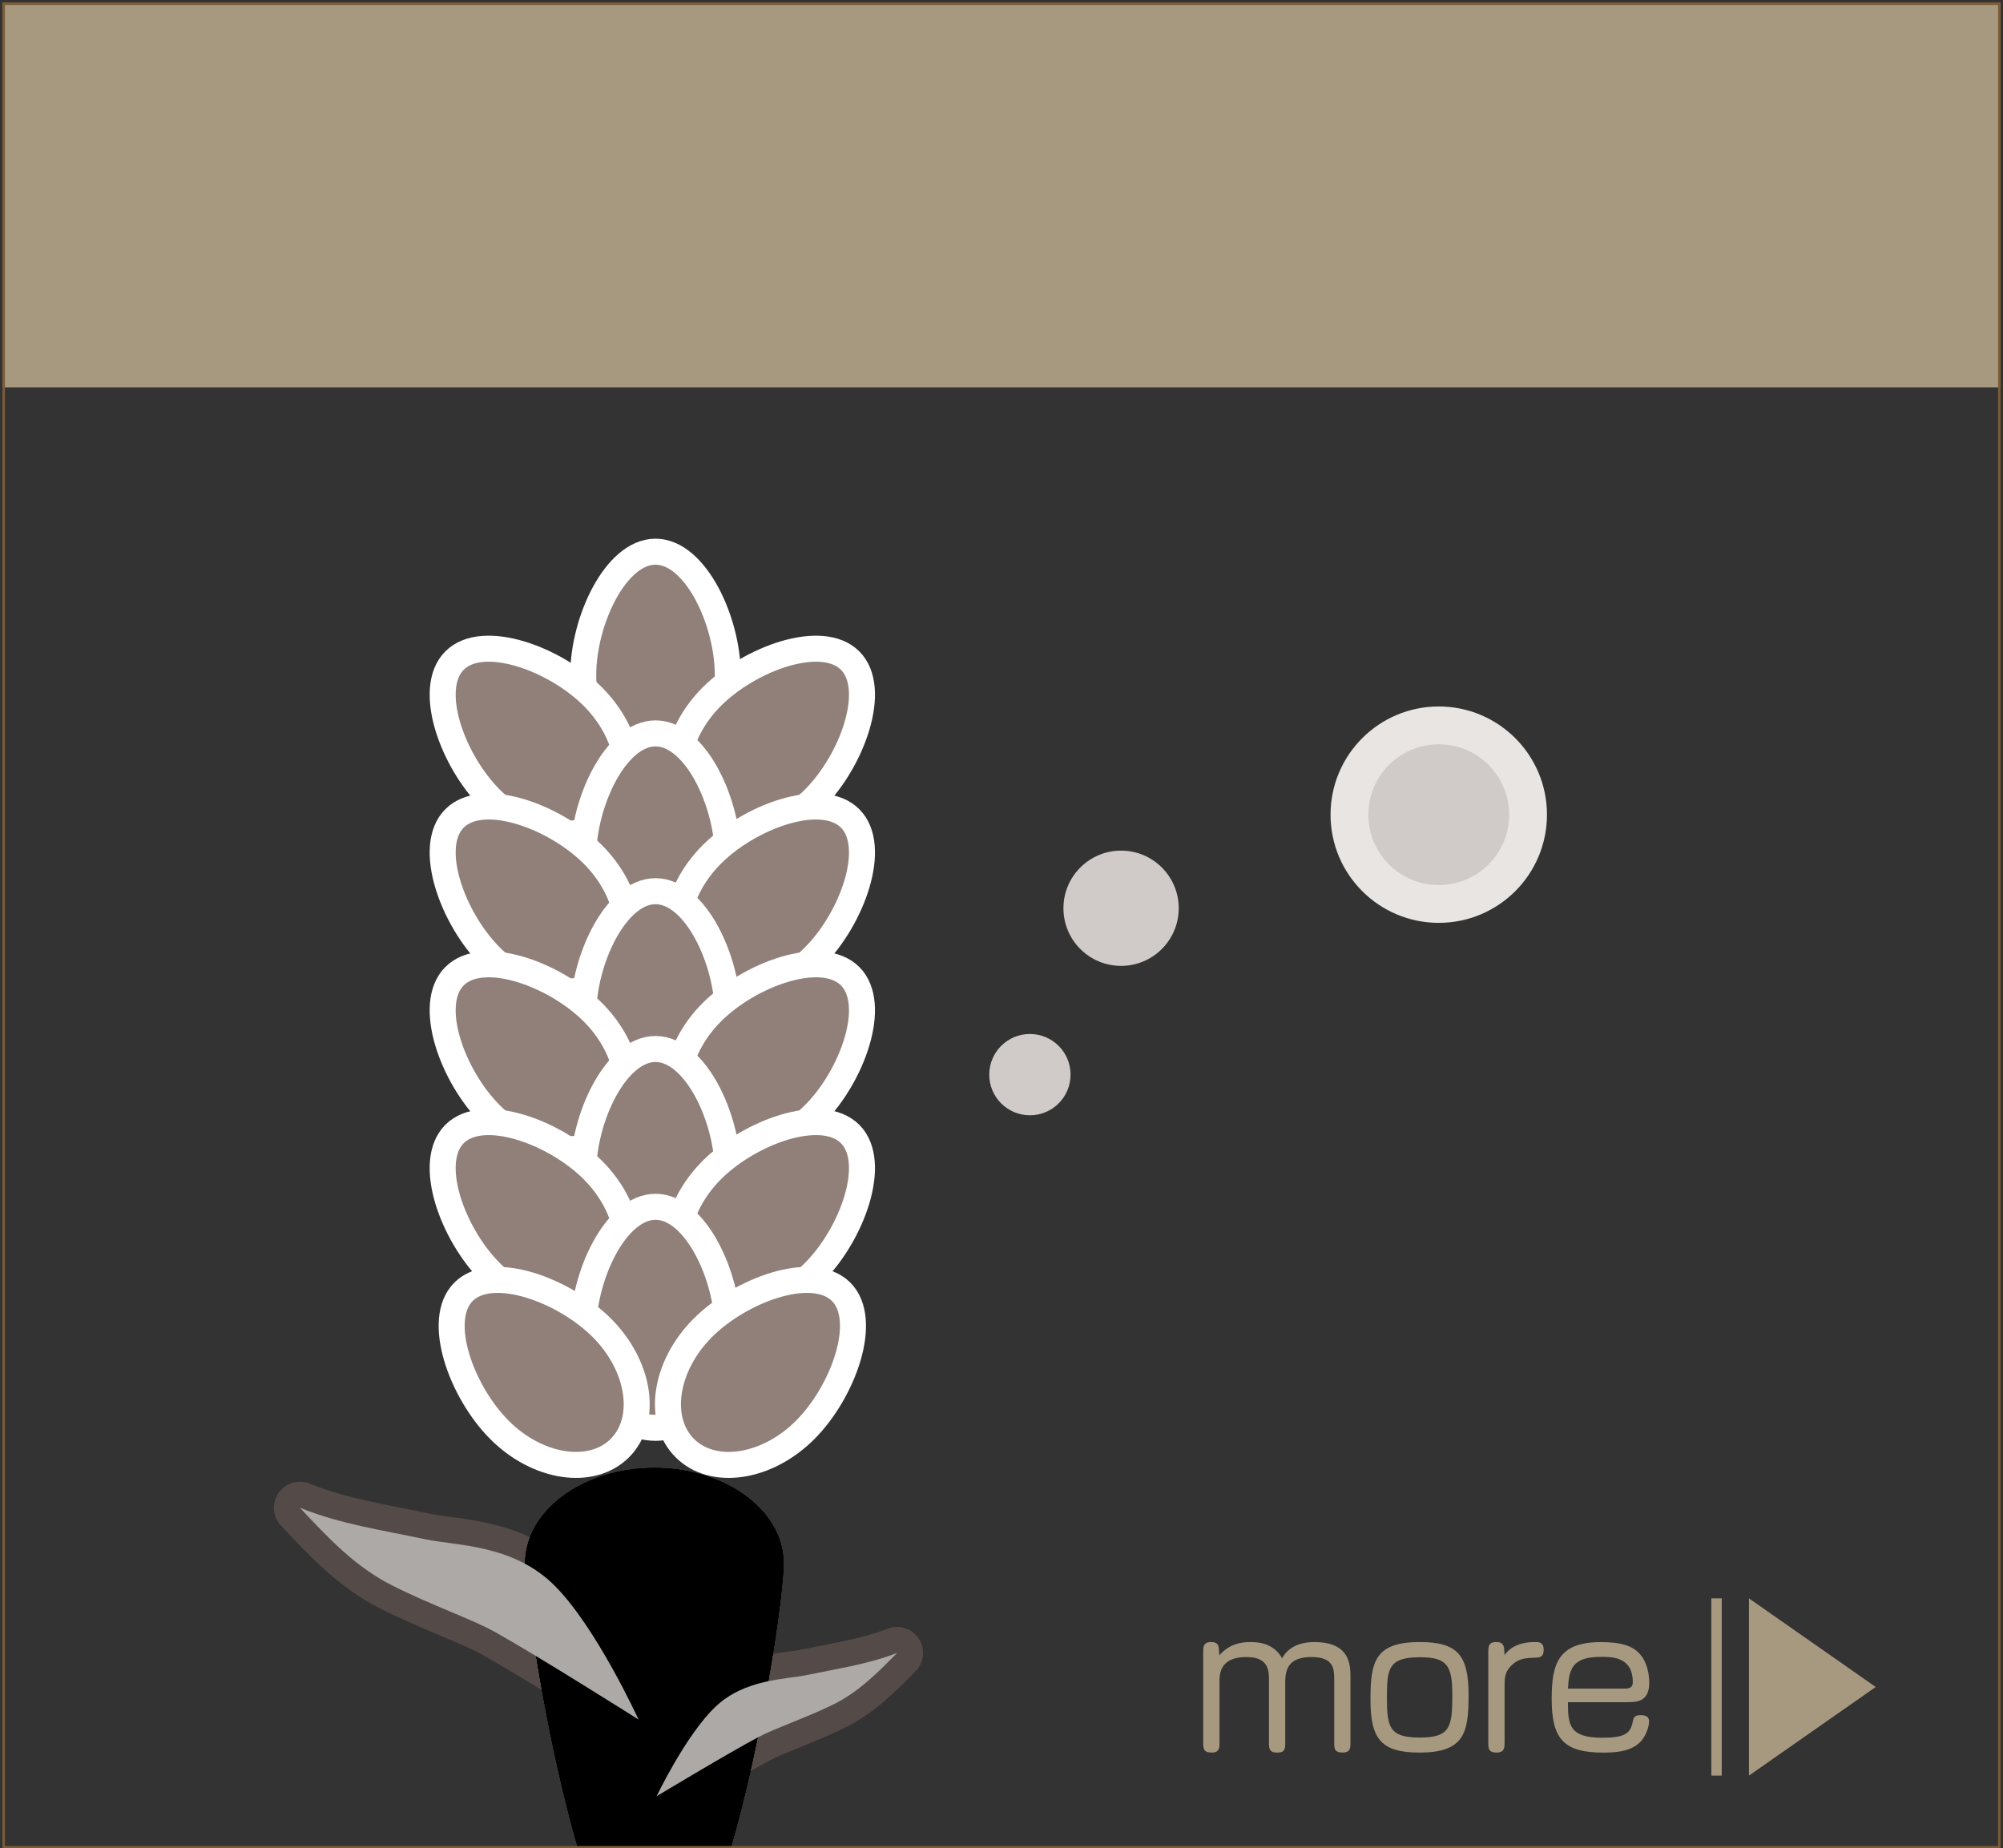 <?xml version="1.0" encoding="utf-8"?>
<!-- Generator: Adobe Illustrator 16.0.3, SVG Export Plug-In . SVG Version: 6.00 Build 0)  -->
<!DOCTYPE svg PUBLIC "-//W3C//DTD SVG 1.1//EN" "http://www.w3.org/Graphics/SVG/1.1/DTD/svg11.dtd">
<svg version="1.1" id="レイヤー_1" xmlns="http://www.w3.org/2000/svg" xmlns:xlink="http://www.w3.org/1999/xlink" x="0px"
	 y="0px" width="192.58px" height="177.75px" viewBox="0 0 192.58 177.75" enable-background="new 0 0 192.58 177.75"
	 xml:space="preserve">
<rect x="0" y="0" width="192.58" height="177.75" fill="#333333" stroke="none"/>
<g>
	<g>
		<defs>
			<rect id="SVGID_1_" x="0.238" y="0.238" width="192.104" height="177.515"/>
		</defs>
		<clipPath id="SVGID_2_">
			<use xlink:href="#SVGID_1_"  overflow="visible"/>
		</clipPath>
		<g clip-path="url(#SVGID_2_)">
			<g>
				<circle fill="#D0CBC8" cx="107.787" cy="87.342" r="5.542"/>
				<circle fill="#D0CBC8" cx="99.021" cy="103.342" r="3.909"/>
				<g>
					<circle fill="#E9E5E3" cx="138.33" cy="78.342" r="10.404"/>
					<circle fill="#D0CBC8" cx="138.33" cy="78.342" r="6.77"/>
				</g>
			</g>
			<g>
				<g>
					<path fill="#908079" stroke="#FFFFFF" stroke-width="2.5" stroke-miterlimit="10" d="M56.076,64.907
						c0,5.191,3.111,9.401,6.949,9.401c3.837,0,6.949-4.21,6.949-9.401c0-5.192-3.111-11.854-6.949-11.854
						C59.188,53.052,56.076,59.714,56.076,64.907z"/>
					<path fill="#908079" stroke="#FFFFFF" stroke-width="2.5" stroke-miterlimit="10" d="M56.999,66.991
						c3.671,3.672,4.448,8.849,1.734,11.563c-2.714,2.713-7.89,1.937-11.562-1.734c-3.671-3.672-6.182-10.582-3.468-13.296
						C46.417,60.809,53.328,63.32,56.999,66.991z"/>
					<path fill="#908079" stroke="#FFFFFF" stroke-width="2.5" stroke-miterlimit="10" d="M68.438,66.991
						c-3.672,3.672-4.448,8.849-1.734,11.563c2.714,2.713,7.89,1.937,11.562-1.734c3.671-3.672,6.182-10.582,3.468-13.296
						C79.02,60.81,72.11,63.32,68.438,66.991z"/>
					<path fill="#908079" stroke="#FFFFFF" stroke-width="2.5" stroke-miterlimit="10" d="M56.076,82.38
						c0,5.192,3.111,9.401,6.949,9.401c3.837,0,6.949-4.209,6.949-9.401c0-5.192-3.111-11.854-6.949-11.854
						C59.188,70.527,56.076,77.188,56.076,82.38z"/>
					<path fill="#908079" stroke="#FFFFFF" stroke-width="2.5" stroke-miterlimit="10" d="M56.999,82.167
						c3.671,3.672,4.448,8.849,1.734,11.562c-2.714,2.715-7.89,1.938-11.562-1.733C43.5,88.323,40.989,81.413,43.703,78.7
						C46.417,75.984,53.328,78.495,56.999,82.167z"/>
					<path fill="#908079" stroke="#FFFFFF" stroke-width="2.5" stroke-miterlimit="10" d="M68.438,82.167
						c-3.672,3.672-4.448,8.849-1.734,11.562c2.714,2.715,7.89,1.938,11.562-1.733c3.671-3.672,6.182-10.582,3.468-13.295
						C79.02,75.985,72.11,78.495,68.438,82.167z"/>
					<path fill="#908079" stroke="#FFFFFF" stroke-width="2.5" stroke-miterlimit="10" d="M56.076,97.555
						c0,5.191,3.111,9.402,6.949,9.402c3.837,0,6.949-4.211,6.949-9.402c0-5.19-3.111-11.854-6.949-11.854
						C59.188,85.702,56.076,92.364,56.076,97.555z"/>
					<path fill="#908079" stroke="#FFFFFF" stroke-width="2.5" stroke-miterlimit="10" d="M56.999,97.34
						c3.671,3.674,4.448,8.85,1.734,11.563c-2.714,2.716-7.89,1.938-11.562-1.733c-3.671-3.67-6.182-10.582-3.468-13.295
						C46.417,91.161,53.328,93.67,56.999,97.34z"/>
					<path fill="#908079" stroke="#FFFFFF" stroke-width="2.5" stroke-miterlimit="10" d="M68.438,97.34
						c-3.672,3.674-4.448,8.85-1.734,11.563c2.714,2.716,7.89,1.938,11.562-1.733c3.671-3.67,6.182-10.582,3.468-13.295
						C79.02,91.161,72.11,93.67,68.438,97.34z"/>
					<path fill="#908079" stroke="#FFFFFF" stroke-width="2.5" stroke-miterlimit="10" d="M56.076,112.73
						c0,5.191,3.111,9.4,6.949,9.4c3.837,0,6.949-4.209,6.949-9.4c0-5.19-3.111-11.854-6.949-11.854
						C59.188,100.875,56.076,107.54,56.076,112.73z"/>
					<path fill="#908079" stroke="#FFFFFF" stroke-width="2.5" stroke-miterlimit="10" d="M56.999,112.516
						c3.671,3.672,4.448,8.85,1.734,11.563c-2.714,2.713-7.89,1.938-11.562-1.733c-3.671-3.673-6.182-10.582-3.468-13.296
						C46.417,106.334,53.328,108.845,56.999,112.516z"/>
					<path fill="#908079" stroke="#FFFFFF" stroke-width="2.5" stroke-miterlimit="10" d="M68.438,112.516
						c-3.672,3.672-4.448,8.85-1.734,11.563c2.714,2.713,7.89,1.938,11.562-1.733c3.671-3.673,6.182-10.582,3.468-13.296
						C79.02,106.334,72.11,108.845,68.438,112.516z"/>
					<path fill="#908079" stroke="#FFFFFF" stroke-width="2.5" stroke-miterlimit="10" d="M56.076,127.906
						c0,5.191,3.111,9.4,6.949,9.4c3.837,0,6.949-4.209,6.949-9.4c0-5.192-3.111-11.854-6.949-11.854
						C59.188,116.052,56.076,122.713,56.076,127.906z"/>
					<path fill="#908079" stroke="#FFFFFF" stroke-width="2.5" stroke-miterlimit="10" d="M57.864,127.691
						c3.671,3.672,4.448,8.849,1.734,11.563c-2.714,2.714-7.89,1.937-11.562-1.733c-3.672-3.672-6.182-10.582-3.469-13.297
						C47.282,121.508,54.192,124.02,57.864,127.691z"/>
					<path fill="#908079" stroke="#FFFFFF" stroke-width="2.5" stroke-miterlimit="10" d="M67.574,127.691
						c-3.671,3.672-4.448,8.849-1.734,11.563c2.714,2.714,7.89,1.937,11.562-1.733c3.671-3.672,6.182-10.582,3.468-13.297
						C78.156,121.508,71.245,124.02,67.574,127.691z"/>
				</g>
				<g>
					<g>
						
							<path fill="#544B49" stroke="#544B49" stroke-width="5" stroke-linecap="round" stroke-linejoin="round" stroke-miterlimit="10" d="
							M53.323,152.48c-3.988-3.991-9.5-3.83-12.43-4.455c-4.059-0.864-8.212-1.467-12.055-3.032
							c2.737,2.922,5.313,5.678,8.887,7.481c3.665,1.853,7.693,3.254,9.826,4.443c4.191,2.34,13.842,8.443,13.842,8.443
							S57.355,156.516,53.323,152.48z"/>
					</g>
					<g>
						
							<path fill="#544B49" stroke="#544B49" stroke-width="5" stroke-linecap="round" stroke-linejoin="round" stroke-miterlimit="10" d="
							M68.792,164.127c2.818-2.682,6.765-2.619,8.856-3.059c2.897-0.607,5.865-1.041,8.601-2.111
							c-1.933,1.961-3.75,3.811-6.293,5.035c-2.606,1.258-5.477,2.223-6.993,3.029c-2.979,1.586-9.831,5.713-9.831,5.713
							S65.942,166.836,68.792,164.127z"/>
					</g>
					<g>
						<g>
							<g>
								<defs>
									<path id="SVGID_3_" d="M75.33,150.342c0,5.063-5.559,40-12.417,40s-12.417-34.938-12.417-40s5.559-9.168,12.417-9.168
										S75.33,145.28,75.33,150.342z"/>
								</defs>
								<defs>
									<path id="SVGID_4_" d="M75.33,150.342c0,5.063-5.559,40-12.417,40s-12.417-34.938-12.417-40s5.559-9.168,12.417-9.168
										S75.33,145.28,75.33,150.342z"/>
								</defs>
								<defs>
									<path id="SVGID_5_" d="M75.33,150.342c0,5.063-5.559,40-12.417,40s-12.417-34.938-12.417-40s5.559-9.168,12.417-9.168
										S75.33,145.28,75.33,150.342z"/>
								</defs>
								<defs>
									<path id="SVGID_6_" d="M75.33,150.342c0,5.063-5.559,40-12.417,40s-12.417-34.938-12.417-40s5.559-9.168,12.417-9.168
										S75.33,145.28,75.33,150.342z"/>
								</defs>
								<defs>
									<path id="SVGID_7_" d="M75.33,150.342c0,5.063-5.559,40-12.417,40s-12.417-34.938-12.417-40s5.559-9.168,12.417-9.168
										S75.33,145.28,75.33,150.342z"/>
								</defs>
								<clipPath id="SVGID_8_">
									<use xlink:href="#SVGID_3_"  overflow="visible"/>
								</clipPath>
								<clipPath id="SVGID_9_" clip-path="url(#SVGID_8_)">
									<use xlink:href="#SVGID_4_"  overflow="visible"/>
								</clipPath>
								<clipPath id="SVGID_10_" clip-path="url(#SVGID_9_)">
									<use xlink:href="#SVGID_5_"  overflow="visible"/>
								</clipPath>
								<clipPath id="SVGID_11_" clip-path="url(#SVGID_10_)">
									<use xlink:href="#SVGID_6_"  overflow="visible"/>
								</clipPath>
								<clipPath id="SVGID_12_" clip-path="url(#SVGID_11_)">
									<use xlink:href="#SVGID_7_"  overflow="visible"/>
								</clipPath>
								
									<line clip-path="url(#SVGID_12_)" fill="none" stroke="#544B49" stroke-width="8.5" stroke-linejoin="round" stroke-miterlimit="10" x1="62.879" y1="140.061" x2="62.879" y2="181.563"/>
								
									<line clip-path="url(#SVGID_12_)" fill="none" stroke="#ADA9A7" stroke-width="4" stroke-linejoin="round" stroke-miterlimit="10" x1="62.879" y1="140.061" x2="62.879" y2="181.563"/>
							</g>
							<g>
								<path fill="#ADA9A7" d="M53.323,152.48c-3.988-3.991-9.5-3.83-12.43-4.455c-4.059-0.864-8.212-1.467-12.055-3.032
									c2.737,2.922,5.313,5.678,8.887,7.481c3.665,1.853,7.693,3.254,9.826,4.443c4.191,2.34,13.842,8.443,13.842,8.443
									S57.355,156.516,53.323,152.48z"/>
							</g>
							<g>
								<path fill="#ADA9A7" d="M68.792,164.127c2.818-2.682,6.765-2.619,8.856-3.059c2.897-0.607,5.865-1.041,8.601-2.111
									c-1.933,1.961-3.75,3.811-6.293,5.035c-2.606,1.258-5.477,2.223-6.993,3.029c-2.979,1.586-9.831,5.713-9.831,5.713
									S65.942,166.836,68.792,164.127z"/>
							</g>
						</g>
					</g>
				</g>
			</g>
			<g>
				<defs>
					<rect id="SVGID_13_" x="0.238" y="0.238" width="192.104" height="177.515"/>
				</defs>
				<clipPath id="SVGID_14_">
					<use xlink:href="#SVGID_13_"  overflow="visible"/>
				</clipPath>
				<rect x="0.238" y="0.238" clip-path="url(#SVGID_14_)" fill="#A69980" width="192.104" height="37.011"/>
			</g>
			<g>
				<defs>
					<rect id="SVGID_15_" x="0.238" y="0.238" width="192.104" height="177.515"/>
				</defs>
				<clipPath id="SVGID_16_">
					<use xlink:href="#SVGID_15_"  overflow="visible"/>
				</clipPath>
				
					<rect x="0.238" y="0.238" clip-path="url(#SVGID_16_)" fill="none" stroke="#7B5C35" stroke-width="0.475" stroke-miterlimit="10" width="192.104" height="177.515"/>
			</g>
			<g>
				<defs>
					<rect id="SVGID_17_" x="0.238" y="0.238" width="192.104" height="177.515"/>
				</defs>
				<clipPath id="SVGID_18_">
					<use xlink:href="#SVGID_17_"  overflow="visible"/>
				</clipPath>
			</g>
			<g>
				<defs>
					<rect id="SVGID_19_" x="0.238" y="0.238" width="192.104" height="177.515"/>
				</defs>
				<clipPath id="SVGID_20_">
					<use xlink:href="#SVGID_19_"  overflow="visible"/>
				</clipPath>
				<g clip-path="url(#SVGID_20_)">
					<g>
						<g>
							<path fill="#A69980" d="M129.841,167.566c0,0.492,0,0.968-0.755,0.968c-0.808,0-0.808-0.423-0.808-0.968v-6.11
								c0-0.949-0.053-2.106-2.16-2.106c-1.669,0-2.547,0.612-2.547,2.336v5.883c0,0.6-0.018,0.969-0.772,0.969
								c-0.791,0-0.791-0.423-0.791-0.969v-5.883c0-1.002,0-2.336-2.159-2.336c-1.457,0-2.6,0.51-2.6,2.229v5.987
								c0,0.492,0,0.968-0.756,0.968c-0.809,0-0.809-0.423-0.809-0.968v-8.692c0-0.438-0.019-0.967,0.756-0.967
								c0.738,0,0.738,0.422,0.771,0.948l0.02,0.334c0.931-1.055,1.982-1.282,3.002-1.282c1.371,0,2.39,0.438,3.039,1.563
								c0.525-1.002,1.615-1.563,3.09-1.563c3.058,0,3.479,1.704,3.479,3.215V167.566z"/>
							<path fill="#A69980" d="M141.198,163.018c0,3.584-0.387,5.517-4.707,5.517c-3.653,0-4.725-1.248-4.725-5.076
								c0-3.601,0.387-5.551,4.725-5.551C140.126,157.907,141.198,159.137,141.198,163.018z M136.491,167.092
								c2.933,0,3.144-0.982,3.144-4.109c0-2.862-0.526-3.616-3.144-3.616c-2.969,0.018-3.145,1.053-3.145,3.862
								C133.347,166.092,133.576,167.092,136.491,167.092z"/>
							<path fill="#A69980" d="M144.656,167.566c0,0.492,0,0.968-0.773,0.968c-0.79,0-0.79-0.423-0.79-0.968v-8.692
								c0-0.492,0-0.967,0.756-0.967c0.737,0,0.756,0.422,0.791,0.932l0.019,0.334c0.229-0.334,0.911-1.266,2.948-1.266
								c0.334,0,0.81,0,0.81,0.737c0,0.756-0.401,0.756-0.913,0.773c-1.054,0.035-1.511,0.141-2.105,0.666
								c-0.6,0.525-0.737,1.125-0.737,1.758v5.725H144.656z"/>
							<path fill="#A69980" d="M150.751,163.686c0,2.125,0.088,3.424,3.284,3.424c2.071,0,2.688-0.368,2.915-1.403
								c0.105-0.526,0.158-0.772,0.809-0.772c0.737,0,0.79,0.387,0.79,0.614c0,0.492-0.315,1.563-1.036,2.144
								c-0.65,0.527-1.492,0.846-3.354,0.846c-3.813,0-4.971-1.303-4.971-5.164c0-3.338,0.598-5.463,4.725-5.463
								c1.844,0,3.107,0.299,3.882,1.301c0.772,1,0.772,2.405,0.772,2.6c0,0.754-0.193,1.299-0.668,1.599
								c-0.422,0.28-0.948,0.28-1.984,0.28h-5.164V163.686L150.751,163.686z M156.249,162.385c0.72,0,0.736-0.402,0.736-0.631
								c0-2.424-2.002-2.424-3.037-2.424c-2.774,0-3.092,1.141-3.196,3.055H156.249z"/>
						</g>
					</g>
					<g>
						<polygon fill="#A69980" points="180.342,162.229 168.156,153.706 168.156,170.75 						"/>
						<line fill="none" stroke="#A69980" stroke-miterlimit="10" x1="165.038" y1="153.706" x2="165.038" y2="170.75"/>
					</g>
				</g>
			</g>
		</g>
	</g>
</g>
</svg>
